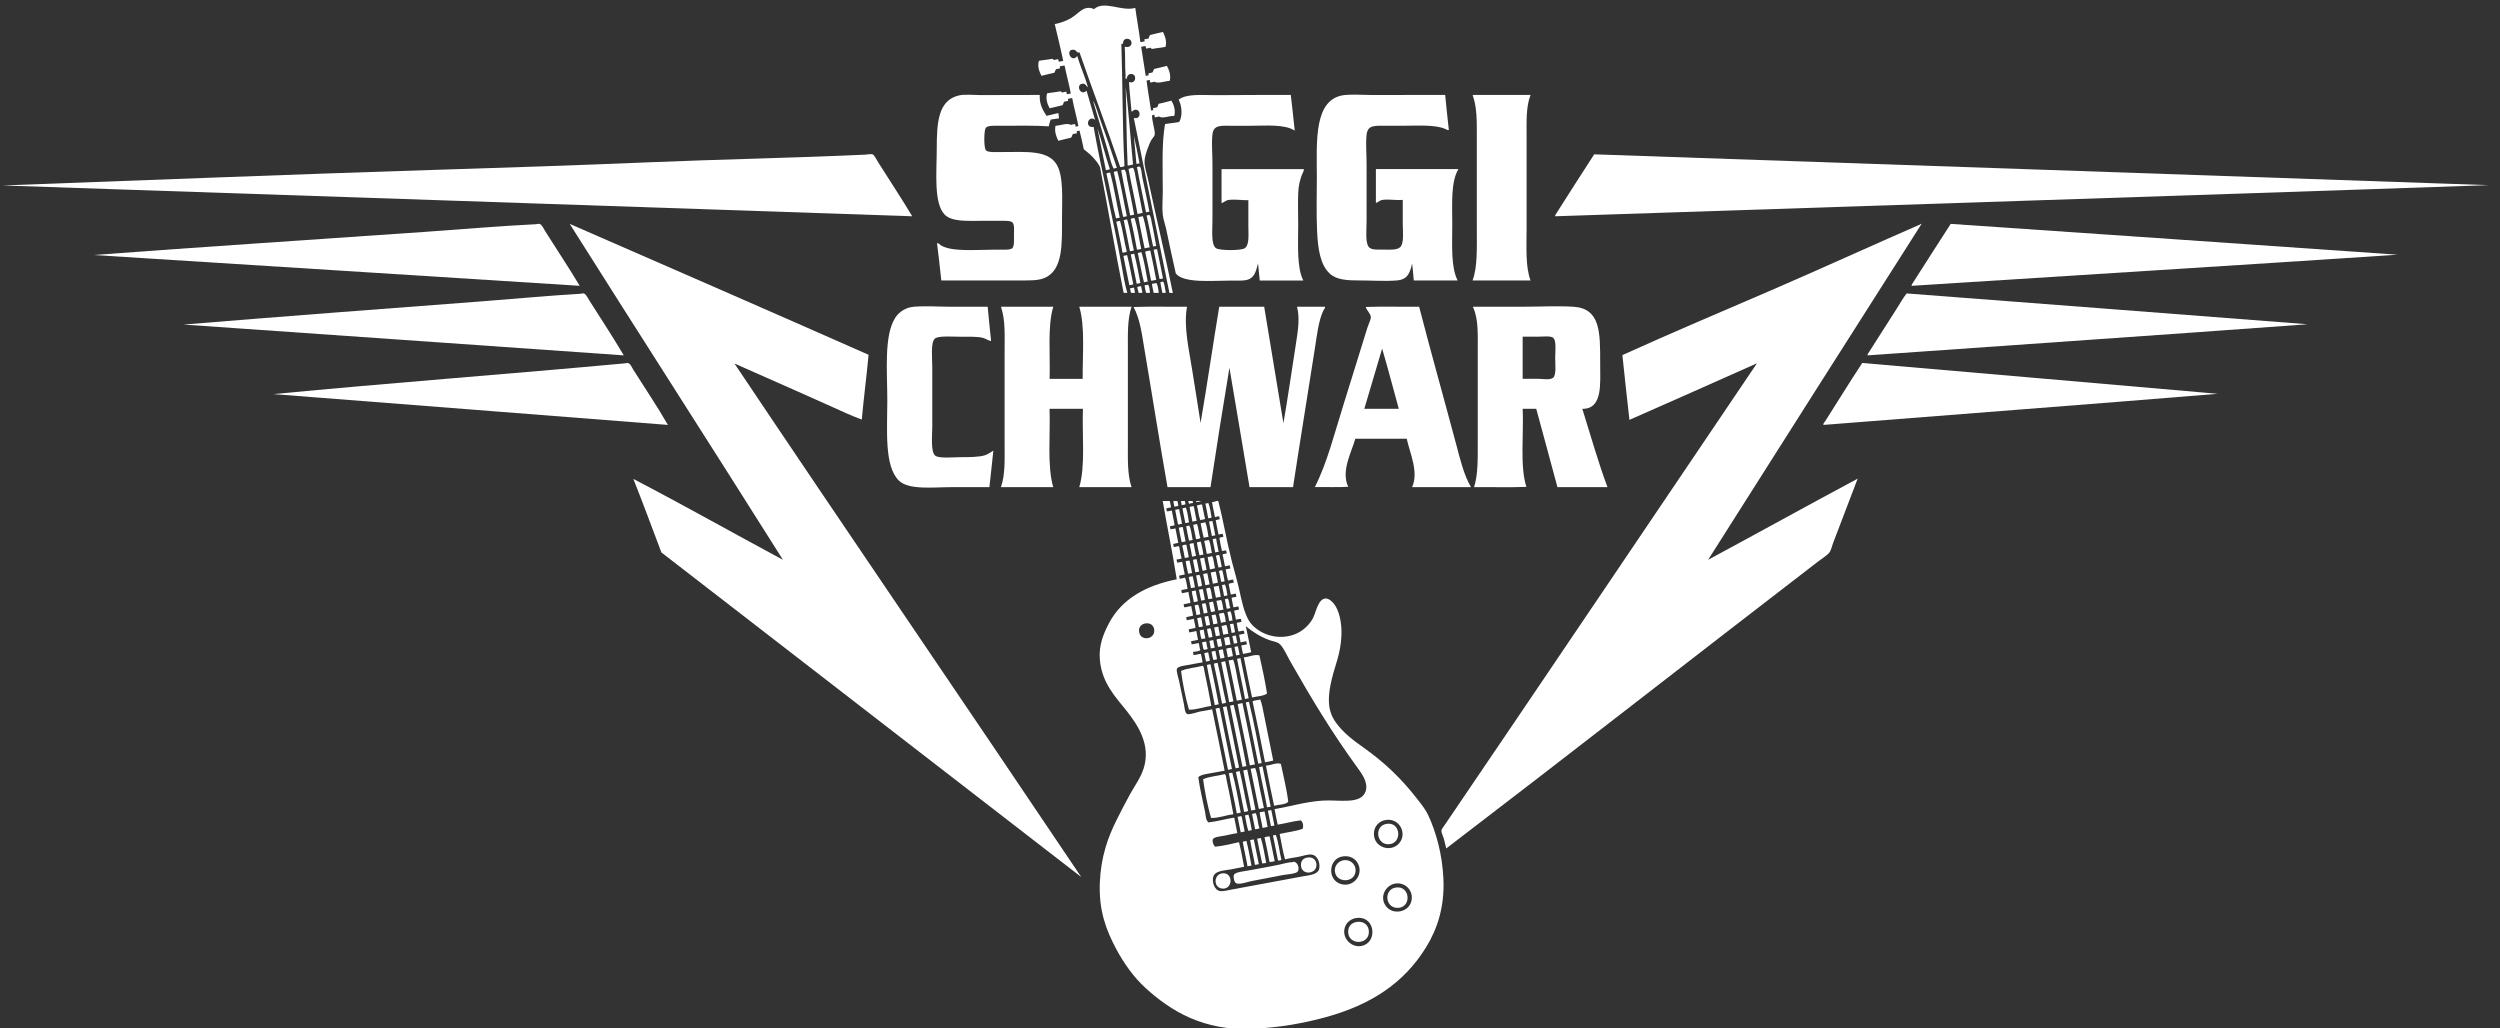 <?xml version="1.0" encoding="utf-8"?>
<!-- Generator: Adobe Illustrator 27.8.0, SVG Export Plug-In . SVG Version: 6.00 Build 0)  -->
<svg version="1.1" id="Ebene_1" xmlns="http://www.w3.org/2000/svg" xmlns:xlink="http://www.w3.org/1999/xlink" x="0px" y="0px"
	 viewBox="0 0 564 232" style="enable-background:new 0 0 564 232;" xml:space="preserve">
<rect x="0" y="0" width="564" height="232" fill="#333333" stroke="none"/>
<style type="text/css">
	.st0{fill-rule:evenodd;clip-rule:evenodd;fill:#FFFFFF;}
</style>
<path class="st0" d="M256.12,1.78c0.35,2.6,0.83,5.08,1.15,7.72c0.35,0.01,0.53-0.15,0.89-0.13c0.15-0.15-0.01-0.31,0-0.51
	c0.35,0.01,0.53-0.15,0.89-0.13c0.18-0.23,0.22-0.59,0.38-0.83c1.01-0.2,1.93-0.5,2.93-0.7c0.41,0.87,0.96,2.12,0.57,3.38
	c-0.93,0.19-2,0.26-2.93,0.45c-0.27,0.02-0.32-0.19-0.51-0.26c-0.3,0.09-0.62,0.14-0.96,0.19c0.05-0.26-0.1-0.33-0.06-0.57
	c-0.39,0.02-0.71,0.1-1.02,0.19c0.35,2.16,0.67,4.34,1.02,6.51c0.26,0.05,0.33-0.1,0.57-0.06c0.23-0.04-0.01-0.25,0.06-0.51
	c0.32,0.01,0.5-0.13,0.83-0.13c0.24-0.18,0.26-0.59,0.45-0.83c0.98-0.21,1.91-0.47,2.87-0.7c0.48,0.87,0.96,2.09,0.64,3.38
	c-1.02,0.04-2.7,0.72-3.44,0.19c-0.24,0.1-0.57,0.11-0.83,0.19c-0.27-0.01-0.12-0.43-0.26-0.57c-0.3-0.02-0.43,0.13-0.7,0.13
	c0.28,2.31,0.69,4.5,1.02,6.76c0.15-0.02,0.24-0.1,0.45-0.06c0.18-0.1-0.09-0.29,0-0.51c0.38,0.04,0.52-0.16,0.89-0.13
	c0.18-0.23,0.23-0.57,0.38-0.83c1.01-0.18,1.9-0.48,2.87-0.7c0.51,0.83,0.99,2.15,0.64,3.44c-1.16-0.06-2.61,0.69-3.44,0.13
	c-0.24,0.1-0.57,0.11-0.83,0.19c-0.26-0.01-0.09-0.46-0.26-0.57c-0.2-0.03-0.23,0.11-0.45,0.06c-0.1,0.67,0.14,1.39,0.26,2.17
	c0.1,0.69,0.41,1.62,0.32,2.23c-0.06,0.41-0.59,0.9-0.83,1.34c-0.28,0.5-0.48,1.03-0.64,1.47c-0.34,0.93-0.85,2.18-0.83,3.44
	c0.02,1.1,0.5,2.52,0.77,3.76c1.82,8.5,3.89,17.14,5.61,25.71c-0.26,0-0.51,0-0.77,0c-2.69-13.15-5.37-26.31-8.04-39.48
	c1.62,0.48,1.7-1.8,0.45-1.85c-0.51-0.02-0.67,0.36-0.96,0.45c-0.16-2.26-0.45-4.4-0.57-6.7c1.52,0.57,1.87-1.57,0.7-1.79
	c-0.87-0.16-1.14,0.56-1.28,1.15c-0.37-0.1-0.17-0.6-0.19-0.83c-0.16-1.94-0.04-4.54-0.19-6.51c0.78,0.27,1.49-0.08,1.53-0.77
	c0.08-1.26-2.03-1.46-1.91,0.13c-0.13,0-0.26,0-0.38,0c0.3,9.12,0.22,18.62,0.7,27.56c-0.19,0.22-0.6,0.21-0.96,0.26
	c-2.93-8.76-6.19-17.2-9.19-25.9c-0.68,0.24-0.62-0.49-1.21-0.57c-2.16-0.32-0.69,3.22,0.7,1.4c0.73,2.41,1.72,4.57,2.42,7.02
	c-0.48-0.25-0.48-0.75-1.08-0.77c-1.8-0.05-0.71,2.98,0.77,1.59c0.62,2.21,1.3,4.36,1.91,6.57c-1.58-1.25-2.45,1.93-0.32,1.59
	c1.86,10.47,4.46,20.81,6.32,31.32c0.37,2.11,0.72,4.21,1.28,6.12c-0.28,0-0.55,0-0.83,0c-1.81-9.01-3.58-19.29-5.29-28.19
	c-0.13-0.7-1.11-1.82-1.66-2.42c-0.62-0.68-1.39-1.26-2.04-1.79c-0.28-1.44-0.62-2.83-0.96-4.21c-0.21,0.03-0.35,0.12-0.57,0.13
	c-0.21,0.12,0.11,0.41-0.06,0.51c-0.34-0.02-0.53,0.11-0.83,0.13c-0.24,0.18-0.22,0.63-0.45,0.83c-0.99,0.2-1.91,0.48-2.87,0.7
	c-0.44-0.88-0.91-2-0.64-3.38c1.08-0.06,2.64-0.73,3.51-0.19c0.22-0.12,0.55-0.13,0.83-0.19c0.22,0.04,0.14,0.37,0.19,0.57
	c0.23-0.02,0.43-0.08,0.64-0.13c-0.41-2.16-1.01-4.14-1.4-6.31c-0.35-0.01-0.53,0.15-0.89,0.13c-0.19,0.12,0.08,0.46-0.06,0.51
	c-0.3,0.06-0.63,0.1-0.89,0.19c-0.12,0.24-0.22,0.5-0.32,0.77c-1.01,0.2-1.93,0.5-2.93,0.7c-0.46-0.81-0.96-2.14-0.57-3.38
	c0.94-0.19,2.01-0.24,2.93-0.45c0.29-0.03,0.28,0.23,0.51,0.26c0.28-0.08,0.61-0.11,0.89-0.19c0.05,0.18,0.07,0.39,0.13,0.57
	c0.36,0.02,0.55-0.13,0.89-0.13c-0.4-2.18-0.99-4.15-1.4-6.31c-0.42-0.04-0.62,0.15-1.02,0.13c-0.19,0.12,0.08,0.46-0.06,0.51
	c-0.28,0.02-0.46,0.13-0.77,0.13c-0.25,0.17-0.31,0.54-0.45,0.83c-1.01,0.2-1.93,0.5-2.93,0.7c-0.43-0.85-0.97-2.12-0.57-3.38
	c0.93-0.19,2.01-0.24,2.93-0.45c0.29-0.03,0.28,0.23,0.51,0.26c0.28-0.08,0.61-0.11,0.89-0.19c0.08,0.16,0.09,0.38,0.13,0.57
	c0.39-0.02,0.71-0.1,1.02-0.19c-0.58-2.82-1.27-5.54-1.91-8.29c1.4-0.29,2.59-0.7,3.76-1.4c1.1-0.66,1.95-1.7,3-2.1
	c0.68-0.26,1.46-0.21,2.1,0.13C249.12-0.01,252.99,2.68,256.12,1.78z"/>
<path class="st0" d="M253.95,19.57c0.67,5.73,1.09,11.71,1.66,17.54c-0.37,0.12-0.8,0.18-1.21,0.26
	C254.1,31.58,254.16,25.44,253.95,19.57z"/>
<path class="st0" d="M234.56,21.42c-0.09,2.17,0.73,3.44,1.53,4.72c0.92-0.18,1.76-0.46,2.68-0.64c0.05,0.39,0.12,0.77,0.13,1.21
	c-0.62,0.09-1.25,0.16-1.85,0.26c-0.2,0.46-0.34,0.98-0.45,1.53c-3.02-0.22-7.46-0.13-11.04-0.13c-1.23,0-2.78-0.11-3.19,0.51
	c-0.39,0.59-0.46,4.43,0.06,5.04c0.45,0.52,2.42,0.38,3.83,0.38c5.25,0,10.14-0.48,12.12,2.81c1.61,2.67,1.21,7.89,1.21,12.12
	c0,5.89,0.22,11.53-3.76,13.4c-1.44,0.68-3.3,0.64-5.42,0.64c-6.01,0-12.21,0-18.05,0c-0.31-2.79-0.6-5.6-0.96-8.36
	c0.3-0.19,0.57,0.25,0.89,0.45c2.48,1.52,8.07,0.96,12.44,0.96c1.25,0,3.13,0.14,3.64-0.32c0.48-0.44,0.38-1.81,0.38-2.87
	c0-1.01,0.17-2.39-0.32-2.93c-0.43-0.49-2.19-0.38-3.38-0.38c-1.55,0-2.65,0-3.7,0c-3.36,0-6.65,0.21-8.23-1.4
	c-2.52-2.58-1.79-9.7-1.79-14.73c0-6.07,0.29-11.12,5.1-12.18c1.22-0.27,3.25-0.06,4.72-0.06
	C225.64,21.42,229.93,21.42,234.56,21.42z"/>
<path class="st0" d="M291.2,21.42c0.34,2.64,0.58,5.37,0.89,8.04c-2.38-1.5-6.42-1.08-10.52-1.08c-1,0-2.23,0-3.51,0
	c-2.42,0-4.28-0.33-4.53,1.91c-0.24,2.12,0,4.3,0,6.51c0,4.19,0,8.31,0,12.89c0,2.23-0.37,5.57,0.83,6.32
	c0.86,0.54,5.58,0.55,6.44,0c1.11-0.71,0.83-3.14,0.83-5.04c0-2.05,0-3.92,0-5.8c-1.33,0.03-3.13-0.26-4.46-0.06
	c-0.73,0.11-1.12,0.64-1.59,0.7c0-2.55,0-5.1,0-7.65c6.19,0,12.37,0,18.56,0c0.05,0.41-0.23,0.78-0.38,1.15
	c-0.48,1.21-0.83,2.61-0.89,4.34c-0.08,2.17,0,4.59,0,6.95c0,4.73-0.33,9.75,1.15,12.69c-3.27,0-6.55,0-9.82,0
	c-0.15-1.27-0.25-2.6-0.38-3.89c-0.43,1.5-0.66,3.06-2.17,3.64c-0.97,0.37-2.41,0.26-3.89,0.26c-4.24,0-10.7,0.66-12.5-1.59
	c-0.75-3.18-1.44-6.64-2.17-10.01c-0.24-1.1-0.65-2.19-0.77-3.25c-0.19-1.67,0-3.51,0-5.29c0-5.15-0.28-10.6,0.51-15.18
	c1.05-0.17,2.13-0.29,3.19-0.45c0.83-1.36,0.6-3.74-0.13-5.04c1.77-1.39,5.21-1.02,8.48-1.02C279.83,21.42,285.79,21.42,291.2,21.42
	z"/>
<path class="st0" d="M326.03,21.42c0.23,2.69,0.56,5.26,0.83,7.91c-0.22,0.1-0.49-0.09-0.7-0.19c-2.34-1.07-6.16-0.77-9.89-0.77
	c-1.12,0-2.24,0-3.57,0c-2.49,0-4.16-0.24-4.4,2.04c-0.22,2.11,0,4.31,0,6.51c0,4.18,0,8.5,0,13.01c0,1.97-0.35,4.95,0.57,5.87
	c0.62,0.62,1.98,0.51,3.19,0.51c1.77,0,3.5,0.2,4.08-0.89c0.59-1.12,0.32-3.38,0.32-5.04c0-1.94,0-3.79,0-5.29
	c-1.43,0.14-3.2-0.19-4.53,0c-0.7,0.1-1.08,0.59-1.53,0.7c0-2.55,0-5.1,0-7.65c6.21,0,12.42,0,18.63,0c-1.76,2.9-1.4,7.81-1.4,12.5
	c0,4.66-0.34,9.61,1.21,12.63c-3.3,0-6.59,0-9.89,0c-0.12-1.28-0.21-2.59-0.38-3.83c-0.48,2.18-1.04,3.64-3.44,3.83
	c-2.77,0.22-5.53,0-8.36,0c-2.76,0-5.19-0.09-6.76-1.53c-2.14-1.96-2.68-5.51-2.87-9.5c-0.19-4.01-0.06-8.47-0.06-12.25
	c0-8.02-0.81-17.86,6.38-18.56c1.84-0.18,3.79,0,5.68,0C314.72,21.42,320.29,21.42,326.03,21.42z"/>
<path class="st0" d="M332.28,21.42c4.34,0,8.67,0,13.01,0c-1.05,2.73-0.89,6.03-0.89,9.44c0,6.74,0,13.76,0,20.67
	c0,4.29-0.28,8.6,0.89,11.74c-4.36,0-8.72,0-13.08,0c1.15-3,0.96-7.5,0.96-11.8c0-6.8,0-13.78,0-20.54c0-3.34,0.08-6.6-0.89-9.31
	C332.29,21.5,332.17,21.45,332.28,21.42z"/>
<path class="st0" d="M247.57,28.89c1.01,3.01,1.8,6.24,2.81,9.25c-0.18,0.2-0.62,0.14-0.89,0.26
	C248.86,35.21,248.18,32.08,247.57,28.89z"/>
<path class="st0" d="M255.8,30.67c0.48,2.01,0.88,4.1,1.28,6.19c-0.27,0-0.47,0.09-0.7,0.13C256.17,34.89,255.99,32.78,255.8,30.67z
	"/>
<path class="st0" d="M205.79,48.79c-68.42-2.3-136.77-4.67-205.2-6.95c32.25-1.17,64.79-2.49,97.28-3.51
	c16.24-0.51,32.47-1.04,48.67-1.72c16.24-0.68,32.48-0.97,48.67-1.72c0.1,0,1.23-0.21,1.66-0.06c0.38,0.13,0.89,1.2,1.21,1.72
	C200.55,40.49,203.64,45.15,205.79,48.79z"/>
<path class="st0" d="M359.65,34.82c67.31,2.27,134.48,4.65,201.76,6.95c-70.11,2.43-140.37,4.67-210.56,7.02
	c-0.09-0.18,0.2-0.54,0.38-0.83C353.92,43.71,356.88,39.1,359.65,34.82z"/>
<path class="st0" d="M259.31,47.77c-0.31-0.01-0.51,0.08-0.77,0.13c-0.66-3.42-1.42-6.75-2.04-10.21c0.19,0,0.46-0.16,0.57-0.13
	c0.42,0.11,0.53,1.97,0.64,2.49C258.22,42.55,258.91,45.51,259.31,47.77z"/>
<path class="st0" d="M257.78,48.02c-0.36,0.11-0.76,0.17-1.15,0.26c-0.64-3.44-1.41-6.76-2.04-10.21c0.21,0.1,0.63-0.31,0.96-0.19
	c0.4,0.14,0.59,1.89,0.7,2.42C256.77,42.85,257.32,45.78,257.78,48.02z"/>
<path class="st0" d="M255.86,48.47c-0.36-0.02-0.55,0.13-0.89,0.13c-0.68-3.4-1.42-6.74-2.04-10.21c0.17,0.08,0.51-0.18,0.7-0.13
	c0.43,0.12,0.6,1.91,0.7,2.42C254.85,43.26,255.47,46.13,255.86,48.47z"/>
<path class="st0" d="M252.04,38.58c0.9,3.23,1.45,6.8,2.17,10.21c-0.3,0.02-0.49,0.15-0.83,0.13c-0.75-3.31-1.34-6.78-2.11-10.08
	C251.4,38.62,251.81,38.7,252.04,38.58z"/>
<path class="st0" d="M252.61,49.11c-0.28,0.06-0.61,0.07-0.83,0.19c-0.85-3.26-1.37-6.84-2.17-10.14c0.16-0.21,0.61-0.12,0.83-0.26
	C251.31,42.15,251.86,45.73,252.61,49.11z"/>
<path class="st0" d="M259.31,48.47c0.35,0.45,0.4,1.09,0.51,1.66c0.34,1.73,0.73,3.56,1.02,5.36c-0.26,0.02-0.44,0.11-0.7,0.13
	c-0.52-2.28-0.92-4.69-1.47-6.95C258.8,48.51,259.11,48.55,259.31,48.47z"/>
<path class="st0" d="M257.84,48.79c0.69,2.16,1,4.7,1.53,7.02c-0.43,0.02-0.72,0.17-1.15,0.19c-0.47-2.33-0.99-4.62-1.4-7.02
	C257.16,48.91,257.47,48.82,257.84,48.79z"/>
<path class="st0" d="M255.93,49.17c0.71,2.13,1.03,4.67,1.53,7.02c-0.36,0-0.56,0.16-0.96,0.13c-0.42-2.35-0.88-4.65-1.4-6.89
	C255.24,49.21,255.65,49.25,255.93,49.17z"/>
<path class="st0" d="M254.27,49.49c0.67,2.18,0.99,4.71,1.53,7.02c-0.28,0.04-0.7,0.21-0.89,0.13c-0.43-2.35-0.93-4.64-1.4-6.95
	C253.71,49.57,254.03,49.56,254.27,49.49z"/>
<path class="st0" d="M254.2,56.76c-0.21,0.19-0.64,0.17-0.96,0.26c-0.41-2.39-0.93-4.68-1.4-7.02c0.26-0.08,0.59-0.09,0.83-0.19
	C253.32,51.98,253.61,54.53,254.2,56.76z"/>
<path class="st0" d="M130.78,64.48c-36.57-2.3-73.06-4.67-109.65-6.95c24.62-1.85,49.98-3.48,74.89-5.23
	c8.38-0.59,16.7-1.31,24.94-1.72c0.14-0.01,0.39-0.13,0.77-0.06c0.49,0.08,0.95,1.14,1.28,1.66
	C125.52,56.17,128.51,60.66,130.78,64.48z"/>
<path class="st0" d="M243.93,197.86c-31.59-24.4-63.15-48.82-94.72-73.23c-2.09-5.54-4.15-11.11-6.32-16.58
	c11.23,5.84,22.49,12.21,33.74,18.24c-15.96-25.33-32.12-50.46-48.1-75.78c22.5,9.82,45.02,19.62,67.42,29.53
	c-0.45,4.93-1.09,9.67-1.53,14.61c-2.43-0.88-4.78-2-7.14-3.06c-2.38-1.07-4.75-2.14-7.14-3.19c-4.8-2.1-9.66-4.28-14.42-6.38
	c-0.05,0.01-0.06-0.02-0.06-0.06C191.53,120.56,217.94,159.17,243.93,197.86z"/>
<path class="st0" d="M385.35,126.29c11.28-6.07,22.44-12.26,33.74-18.31c-1.75,4.63-3.69,9.71-5.55,14.54
	c-0.27,0.71-0.43,1.53-0.77,2.04c-0.43,0.64-1.82,1.51-2.68,2.17c-27.87,21.42-56.14,43.54-83.82,64.68
	c-0.15-0.69-0.32-1.38-0.51-2.1c-0.17-0.64-0.62-1.44-0.57-1.98c0.03-0.29,0.68-1.13,1.08-1.72c23.39-34.4,46.88-69.33,70.1-103.65
	c-9.58,4.26-19.14,8.54-28.77,12.76c-0.56-4.84-1.07-9.73-1.59-14.61c11.09-5.04,22.41-9.8,33.68-14.67
	c11.24-4.86,22.38-9.96,33.49-14.8c0.06-0.03,0.1-0.12,0.19-0.13c0.04,0,0.09,0,0.13,0C417.45,75.76,401.36,100.98,385.35,126.29z"
	/>
<path class="st0" d="M440.08,50.51c33.64,2.27,67.18,4.64,100.78,6.95c-36.44,2.43-73.06,4.67-109.59,7.02
	c-0.1-0.18,0.2-0.54,0.38-0.83C434.36,59.38,437.34,54.77,440.08,50.51z"/>
<path class="st0" d="M261.03,56.19c0.45,2.21,0.92,4.4,1.34,6.63c-0.28,0.02-0.46,0.13-0.77,0.13c-0.44-2.22-0.89-4.42-1.34-6.63
	C260.57,56.32,260.75,56.2,261.03,56.19z"/>
<path class="st0" d="M259.5,56.51c0.47,2.19,0.94,4.38,1.34,6.63c-0.41,0.04-0.71,0.19-1.15,0.19c-0.43-2.19-0.85-4.38-1.34-6.51
	C258.59,56.57,259.12,56.62,259.5,56.51z"/>
<path class="st0" d="M257.52,56.89c0.62,2.05,0.99,4.37,1.4,6.63c-0.28,0.06-0.61,0.07-0.83,0.19c-0.55-2.13-0.92-4.44-1.4-6.63
	C256.93,56.98,257.27,56.97,257.52,56.89z"/>
<path class="st0" d="M257.27,63.84c-0.24,0.1-0.57,0.11-0.83,0.19c-0.46-2.2-0.91-4.4-1.34-6.63c0.23-0.09,0.57-0.07,0.77-0.19
	C256.44,59.31,256.82,61.61,257.27,63.84z"/>
<path class="st0" d="M254.27,57.53c0.56,2.12,0.93,4.43,1.4,6.63c-0.27,0.1-0.59,0.13-0.89,0.19c-0.44-2.21-0.92-4.4-1.34-6.63
	C253.72,57.65,254.05,57.64,254.27,57.53z"/>
<path class="st0" d="M262.43,63.52c0.34,0.7,0.41,1.67,0.57,2.55c-0.26,0-0.51,0-0.77,0c-0.13-0.83-0.36-1.55-0.45-2.42
	C262.03,63.62,262.22,63.57,262.43,63.52z"/>
<path class="st0" d="M260.9,63.84c0.32,0.56,0.45,1.62,0.51,2.23c-0.38,0-0.77,0-1.15,0c-0.12-0.69-0.31-1.31-0.38-2.04
	C260.26,64,260.56,63.91,260.9,63.84z"/>
<path class="st0" d="M258.99,64.22c0.35,0.38,0.4,1.38,0.45,1.85c-0.3,0-0.6,0-0.89,0c-0.13-0.55-0.28-1.08-0.32-1.72
	C258.53,64.36,258.73,64.27,258.99,64.22z"/>
<path class="st0" d="M257.71,66.07c-0.28,0-0.55,0-0.83,0c-0.15-0.4-0.21-0.9-0.32-1.34c0.3-0.02,0.67-0.24,0.89-0.13
	C257.49,65.15,257.7,65.51,257.71,66.07z"/>
<path class="st0" d="M255.74,64.86c0.24,0.27,0.2,0.82,0.32,1.21c-0.3,0-0.6,0-0.89,0c-0.14-0.26-0.11-0.7-0.26-0.96
	C255.08,64.93,255.53,65.02,255.74,64.86z"/>
<path class="st0" d="M140.73,80.17c-33.12-2.3-66.18-4.67-99.32-6.95c22.05-1.81,44.89-3.54,67.23-5.23
	c7.52-0.57,15-1.29,22.39-1.72c0.15-0.01,0.33-0.13,0.7-0.06c0.43,0.07,0.98,1.19,1.28,1.66C135.57,71.88,138.43,76.3,140.73,80.17z
	"/>
<path class="st0" d="M430.13,66.2c30.19,2.28,60.29,4.64,90.45,6.95c-32.99,2.43-66.18,4.67-99.25,7.02
	c-0.07-0.33,0.23-0.59,0.38-0.83c1.94-3.09,4.06-6.34,6.06-9.5C428.55,68.6,429.29,67.3,430.13,66.2z"/>
<path class="st0" d="M222.82,69.2c0.23,2.6,0.51,5.15,0.77,7.72c-0.38,0.05-1.18-0.52-1.85-0.7c-1.21-0.33-3.47-0.26-5.36-0.26
	c-1.7,0-4.74-0.25-5.49,0.45c-0.97,0.91-0.57,4.35-0.57,6.25c0,4.87,0,8.74,0,13.65c0,1.88-0.41,5.71,0.7,6.51
	c0.9,0.65,4.1,0.32,5.68,0.32c1.99,0,4.3-0.02,5.55-0.45c0.74-0.25,1.35-0.76,1.85-1.02c-0.32,2.72-0.56,5.52-0.89,8.23
	c-3.02,0-5.76,0-8.48,0c-4.15,0-9.7,0.7-11.93-1.47c-3.35-3.26-2.62-11.45-2.62-17.99c0-6.62-0.8-14.71,1.79-18.75
	c0.87-1.36,2.4-2.35,4.21-2.49c2.82-0.22,5.62,0,8.36,0C217.25,69.2,219.95,69.2,222.82,69.2z"/>
<path class="st0" d="M225.88,69.2c3.91,0,7.82,0,11.74,0c-1.33,4.36-0.66,10.73-0.83,16.27c2.49,0,4.98,0,7.46,0
	c-0.04-5.38,0.57-11.96-0.77-16.27c3.93,0,7.87,0,11.8,0c-0.96,2.84-0.83,6.26-0.83,9.76c0,6.98,0,14.13,0,21.18
	c0,3.5-0.13,6.92,0.83,9.76c-3.93,0-7.87,0-11.8,0c1.43-4.73,0.61-11.72,0.83-17.67c-2.51,0-5.02,0-7.53,0
	c0.2,5.97-0.57,12.9,0.83,17.67c-3.93,0-7.87,0-11.8,0c0.99-2.81,0.83-6.21,0.83-9.7c0-6.95,0-14.03,0-21.05
	c0-3.5,0.18-6.91-0.77-9.76C225.9,69.28,225.77,69.22,225.88,69.2z"/>
<path class="st0" d="M267.79,69.2c-0.82,4.5,0.49,9.86,1.15,14.16c0.62,4.08,1.32,8.05,1.91,12.06c1.5-8.64,2.76-17.52,4.21-26.22
	c3.38,0,6.76,0,10.14,0c1.43,8.78,2.89,17.52,4.34,26.28c1.04-5.95,1.91-12.13,2.87-18.24c0.41-2.58,0.87-5.62,0.19-8.04
	c2.1,0,4.21,0,6.31,0c0.09,0.35-0.25,0.61-0.38,0.89c-1.07,2.28-1.44,5.6-1.91,8.61c-1.6,10.3-3.35,20.93-4.91,31.19
	c-3.27,0-6.55,0-9.82,0c-1.52-8.97-2.99-17.97-4.53-26.92c-1.49,8.91-2.9,17.9-4.27,26.92c-3.23,0-6.46,0-9.7,0
	c-1.75-9.85-3.43-20.66-5.17-30.87c-0.59-3.5-0.99-7-2.49-9.76C259.63,69.11,263.79,69.24,267.79,69.2z"/>
<path class="st0" d="M307.79,92.23c2.59,0,5.19,0,7.78,0c-1.25-4.53-2.45-9.12-3.76-13.59C310.45,83.16,309.12,87.69,307.79,92.23z
	 M320.16,69.2c2.64,10.24,5.61,20.74,8.36,31.06c0.91,3.43,1.71,6.82,3.32,9.63c-4.42,0-8.85,0-13.27,0
	c1.55-3.38-0.53-7.73-1.21-10.91c-3.87,0-7.74,0-11.61,0c-0.82,3.01-3.28,7.28-1.59,10.84c-2.38,0.15-5.04,0.02-7.53,0.06
	c2.79-5.47,4.46-12.25,6.57-18.94c1.73-5.5,3.5-11.31,5.29-17.03c0.24-0.75,0.79-1.85,0.77-2.36c-0.04-0.83-0.92-1.48-1.15-2.3
	C312,69.11,316.16,69.24,320.16,69.2z"/>
<path class="st0" d="M343.51,76.15c0,3.1,0,6.21,0,9.31c1.29,0,2.39,0,3.57,0c0.82,0,2.62,0.34,3.32-0.25
	c0.74-0.62,0.45-3.15,0.45-4.47c0-1.49,0.33-3.86-0.45-4.53c-0.57-0.49-2.29-0.26-3.25-0.26c-1.39,0-2.66,0-3.57,0
	C343.5,75.97,343.5,76.06,343.51,76.15z M356.97,92.23c1.79,5.69,3.63,12.23,5.68,17.67c-3.76,0-7.53,0-11.29,0
	c-1.57-5.92-3.2-11.76-4.78-17.67c-1.02,0-2.04,0-3.06,0c0.25,5.89-0.66,12.95,0.83,17.61c-3.81,0.15-7.89,0.02-11.8,0.06
	c0.9-2.86,0.83-6.24,0.83-9.76c0-6.97,0-14.11,0-21.18c0-3.48,0.17-6.94-1.02-9.57c-0.04-0.05-0.1-0.17,0-0.19
	c3.75,0,7.48,0,11.29,0c3.81,0,7.64-0.23,11.29,0c6.15,0.38,6.06,5.82,6.06,12.63C360.98,86.41,361.67,92.3,356.97,92.23z"/>
<path class="st0" d="M150.68,95.86c-29.67-2.3-59.29-4.67-88.98-6.95c25.99-2.5,53.54-4.56,79.42-6.95
	c0.11-0.01,0.14-0.04,0.26-0.06c0.78-0.13,1.11,0.91,1.47,1.47C145.42,87.46,148.41,91.89,150.68,95.86z"/>
<path class="st0" d="M420.12,81.89c26.77,2.27,53.44,4.65,80.18,6.95c-29.55,2.43-59.29,4.66-88.92,7.02
	c-0.13-0.34,0.23-0.59,0.38-0.83C414.47,90.76,417.33,86.13,420.12,81.89z"/>
<path class="st0" d="M303.58,208.77c-1.31,2.71,1.49,5.53,4.15,4.47c3.15-1.26,2.25-6.82-1.85-6.12
	C304.82,207.29,303.94,208.02,303.58,208.77z M312.83,204.62c1.75,2.01,5.7,0.99,5.68-2.17c-0.01-1.85-1.62-3.39-3.64-3.13
	C312.56,199.62,311,202.51,312.83,204.62z M302.36,199.39c2.86,0.98,5.3-1.94,4.02-4.53c-0.54-1.09-1.79-1.91-3.44-1.66
	C299.69,193.69,299.41,198.38,302.36,199.39z M309.95,188.1c0,3.07,3.67,4.21,5.55,2.3c2.14-2.18,0.29-5.89-2.81-5.42
	C311.11,185.21,309.95,186.42,309.95,188.1z M257.08,142.94c0.56,1.7,3.49,1.27,3.32-0.83c-0.08-1.01-0.9-1.63-1.98-1.47
	C257.28,140.81,256.69,141.76,257.08,142.94z M262.31,113.02c0.53,0,1.06,0,1.59,0c0.09,0.49,0.24,0.91,0.26,1.47
	c-0.37,0.03-0.68,0.12-1.02,0.19c-0.04,0.28,0.11,0.36,0.06,0.64c0.33,0.14,0.73-0.14,1.15-0.13c0.19,1.12,0.49,2.15,0.64,3.32
	c-0.34,0.07-0.65,0.16-1.02,0.19c-0.05,0.3,0.1,0.41,0.06,0.7c0.43-0.02,0.78-0.11,1.15-0.19c0.2,1.1,0.44,2.15,0.64,3.25
	c-0.35,0.12-0.78,0.15-1.15,0.26c0.04,0.23,0.12,0.43,0.13,0.7c0.43-0.04,0.73-0.2,1.21-0.19c0.17,0.93,0.31,1.9,0.57,2.74
	c-0.29,0.17-0.76,0.18-1.15,0.26c0.02,0.26,0.11,0.44,0.13,0.7c0.43-0.02,0.77-0.13,1.15-0.19c0.18,0.97,0.37,1.92,0.57,2.87
	c-0.42,0.09-0.84,0.18-1.28,0.26c0.02,0.26,0.11,0.44,0.13,0.7c0.43-0.06,0.86-0.12,1.21-0.26c0.32,0.72,0.39,1.69,0.57,2.55
	c-0.5,0.05-0.9,0.2-1.4,0.26c0,0.28,0.06,0.5,0.13,0.7c0.55-0.03,0.92-0.22,1.47-0.26c0.11,0.87,0.36,1.6,0.45,2.49
	c-0.57,0.02-0.98,0.21-1.53,0.26c0.03,0.25,0.05,0.5,0.13,0.7c0.6-0.02,1-0.23,1.59-0.26c0.08,0.77,0.34,1.36,0.38,2.17
	c-0.52,0.09-1.04,0.19-1.53,0.32c0.02,0.26,0.11,0.44,0.13,0.7c0.52-0.11,1.05-0.22,1.59-0.32c0.1,0.71,0.32,1.29,0.38,2.04
	c-0.5,0.12-1.01,0.22-1.53,0.32c0,0.27,0.09,0.47,0.13,0.7c0.56-0.08,1.06-0.21,1.59-0.32c0.1,0.69,0.26,1.31,0.38,1.98
	c-0.5,0.13-1.04,0.24-1.59,0.32c0.07,0.2,0.13,0.42,0.13,0.7c0.62-0.02,1.02-0.25,1.66-0.25c0.06,0.58,0.17,1.11,0.32,1.59
	c-0.42,0.26-1.07,0.29-1.66,0.38c0.02,0.26,0.11,0.44,0.13,0.7c0.63,0,1.04-0.24,1.66-0.26c0.15,0.62,0.29,1.24,0.38,1.91
	c-1.08,0.18-2.07,0.35-3.13,0.57c-0.67,0.14-2.52,0.26-2.68,0.96c-0.13,0.56,0.36,1.95,0.51,2.68c0.41,1.99,0.68,3.17,1.08,5.17
	c0.14,0.66,0.18,2.15,0.83,2.3c0.59,0.13,2.18-0.46,2.74-0.57c0.88-0.18,1.76-0.3,2.81-0.51c0.94,4.61,1.9,9.2,2.81,13.84
	c-1,0.17-2.08,0.36-3.13,0.57c-1,0.2-2.13,0.28-2.81,0.89c0.35,2.64,1.01,5.3,1.53,7.85c0.17,0.83,0.11,1.81,0.77,2.36
	c2.07-0.23,3.81-0.78,5.8-1.08c0.23,1.18,0.5,2.3,0.7,3.51c-0.81,0.09-1.74,0.33-2.93,0.57c-0.82,0.17-2.45,0.24-2.62,0.89
	c-0.12,0.48,0.19,1.32,0.57,1.59c1.94-0.19,3.61-0.64,5.36-1.02c0.46,1.77,0.81,3.66,1.15,5.55c-0.92,0.19-1.9,0.4-2.87,0.57
	c-1.64,0.3-3.94,0.27-4.15,1.98c-0.15,1.2,0.44,2.75,1.59,2.93c0.7,0.11,1.81-0.2,2.81-0.38c5.24-0.96,10.55-1.97,15.82-2.93
	c1.53-0.28,3.51-0.39,3.76-1.79c0.26-1.48-0.55-2.98-1.66-3.13c-0.94-0.13-2.07,0.33-3.06,0.51c-1.1,0.2-2.12,0.32-3,0.57
	c-0.51-1.81-0.83-3.8-1.21-5.74c1.72-0.39,3.62-0.59,5.17-1.15c0.27-0.64,0.06-1.66-0.45-1.91c-1.85,0.19-3.39,0.7-5.17,0.96
	c-0.23-1.18-0.51-2.3-0.7-3.51c3.53-0.56,6.91-1.66,10.84-1.91c3.66-0.24,8.67,0.98,9.7-2.1c0.67-2.03-0.96-4.11-1.91-5.42
	c-5.61-7.71-10.3-15.45-15.18-24.05c-0.51-0.89-1.64-3.44-2.55-3.95c-0.6-0.34-1.44-0.46-2.1-0.7c-2.04-0.75-3.77-1.87-5.29-3.13
	c0.43,1.93,0.8,3.92,1.21,5.87c-0.57,0.17-1.21,0.28-1.85,0.38c-0.13-0.64-0.28-1.26-0.38-1.91c0.46-0.05,0.86-0.16,1.28-0.26
	c-0.07-0.18-0.11-0.4-0.13-0.64c-0.35-0.08-0.87,0.18-1.34,0.19c-0.05-0.63-0.21-1.15-0.32-1.72c0.45-0.02,0.75-0.19,1.21-0.19
	c0-0.28-0.06-0.5-0.13-0.7c-0.27-0.05-0.82,0.16-1.21,0.19c-0.14-0.64-0.31-1.27-0.38-1.98c0.35-0.1,0.8-0.1,1.08-0.25
	c-0.07-0.18-0.11-0.4-0.13-0.64c-0.44,0.01-0.76,0.14-1.15,0.19c-0.09-0.72-0.3-1.31-0.38-2.04c0.32-0.13,0.77-0.13,1.08-0.26
	c-0.01-0.24-0.06-0.45-0.13-0.64c-0.29-0.12-0.69,0.2-1.15,0.13c-0.09-0.77-0.31-1.39-0.38-2.17c0.4-0.02,0.7-0.15,1.08-0.19
	c-0.04-0.23-0.07-0.48-0.13-0.7c-0.43,0.02-0.72,0.17-1.15,0.19c-0.13-0.83-0.35-1.56-0.45-2.42c0.36-0.11,0.75-0.19,1.15-0.26
	c-0.07-0.2-0.13-0.42-0.13-0.7c-0.41,0.06-0.83,0.11-1.15,0.26c-0.29-0.75-0.36-1.73-0.57-2.55c0.38-0.04,0.68-0.17,1.08-0.19
	c-0.04-0.23-0.12-0.43-0.13-0.7c-0.41,0.01-0.72,0.13-1.08,0.19c-0.23-0.83-0.32-1.8-0.57-2.62c0.19-0.21,0.62-0.18,0.96-0.26
	c-0.07-0.19-0.06-0.45-0.13-0.64c-0.26-0.17-0.62,0.1-0.96,0.06c-0.22-0.93-0.41-1.89-0.57-2.87c0.1-0.3,0.65-0.16,0.89-0.32
	c-0.03-0.23-0.08-0.43-0.13-0.64c-0.21-0.1-0.64,0.12-0.96,0.13c-0.22-1.08-0.46-2.14-0.64-3.25c0.29-0.09,0.68-0.08,0.89-0.25
	c0.03-0.25-0.11-0.31-0.06-0.57c-0.28-0.13-0.69,0.1-1.02,0.13c-0.17-1.17-0.47-2.21-0.64-3.38c0.6,0.05,0.77-0.33,1.4-0.26
	c1.17,4.52,1.9,9.05,3.06,13.59c0.54,2.12,1.22,4.36,1.72,6.63c0.49,2.22,0.97,4.54,1.91,6.38c1.52,2.95,6.12,5.16,10.52,3.51
	c1.72-0.65,3.19-1.96,4.08-3.51c0.76-1.32,1.18-4.52,2.93-4.59c0.72-0.03,1.46,0.67,1.85,1.15c1.25,1.52,1.85,4.47,1.72,7.27
	c-0.19,4.14-1.45,6.65-2.17,9.76c-0.4,1.74-0.74,3.33-0.64,5.36c0.09,1.78,0.67,3.2,1.53,4.4c1.7,2.38,3.99,4.08,6.25,5.68
	c4.79,3.39,8.58,7.02,12.18,11.67c0.88,1.13,1.82,2.29,2.42,3.57c1.83,3.92,3.2,8.94,3.44,14.42c0.29,6.38-1.44,11.39-3.89,15.37
	c-4.98,8.1-12.42,13-22.71,15.82c-5.14,1.41-10.71,2.37-16.65,2.62c-10.76,0.45-18.1-3.89-23.92-9.19c-2.61-2.37-4.89-5.52-6.7-8.93
	c-2.19-4.14-3.91-8.5-3.64-14.93c0.24-5.78,1.84-10.2,3.76-14.03c1-2,2.01-3.98,3.06-5.87c1.05-1.89,2.37-3.65,3.06-5.8
	c1.71-5.35-1.4-9.89-3.76-12.89c-2.53-3.2-5.66-6.32-6.12-11.67c-0.28-3.24,0.87-5.92,2.04-8.16c2.91-5.56,8.39-8.57,15.31-9.95
	C264.54,124.74,263.33,118.97,262.31,113.02z"/>
<path class="st0" d="M264.73,113.02c0.3,0,0.6,0,0.89,0c0.07,0.38,0.2,0.7,0.19,1.15c-0.36-0.02-0.55,0.13-0.89,0.13
	C264.9,113.83,264.71,113.52,264.73,113.02z"/>
<path class="st0" d="M266.45,113.02c0.28,0,0.55,0,0.83,0c0.12,0.18,0.06,0.54,0.19,0.7c-0.18,0.2-0.62,0.14-0.89,0.26
	C266.58,113.61,266.42,113.42,266.45,113.02z"/>
<path class="st0" d="M268.11,113.02c0.3,0,0.6,0,0.89,0c0.05,0.14,0.16,0.22,0.13,0.45c-0.28,0.06-0.61,0.07-0.83,0.19
	C268.11,113.57,268.15,113.25,268.11,113.02z"/>
<path class="st0" d="M270.98,113.02c-0.28,0.17-0.7,0.19-1.08,0.26c-0.03-0.05-0.07-0.1-0.06-0.19
	C270.1,112.95,270.61,113.05,270.98,113.02z"/>
<path class="st0" d="M273.34,116.78c-0.22,0.08-0.46,0.14-0.77,0.13c-0.17-1.15-0.45-2.19-0.64-3.32c0.25,0,0.48-0.03,0.64-0.13
	C273.02,114.39,273.11,115.66,273.34,116.78z"/>
<path class="st0" d="M271.17,113.79c0.25,1.07,0.42,2.21,0.7,3.25c-0.24,0.23-0.8,0.14-1.08,0.32c-0.37-0.99-0.47-2.25-0.77-3.32
	C270.36,113.91,270.78,113.86,271.17,113.79z"/>
<path class="st0" d="M269.96,117.49c-0.31,0.07-0.63,0.14-0.96,0.19c-0.16-1.16-0.46-2.18-0.64-3.32c0.3-0.03,0.72-0.23,0.96-0.13
	C269.49,115.36,269.76,116.39,269.96,117.49z"/>
<path class="st0" d="M267.54,114.49c0.33,1.03,0.53,2.2,0.7,3.38c-0.32-0.01-0.5,0.13-0.83,0.13c-0.19-1.13-0.47-2.16-0.64-3.32
	C267,114.59,267.34,114.61,267.54,114.49z"/>
<path class="st0" d="M266.01,114.87c0.18,1.14,0.49,2.14,0.64,3.32c-0.35-0.01-0.53,0.15-0.89,0.13c-0.19-1.13-0.46-2.17-0.64-3.32
	C265.46,115,265.64,114.85,266.01,114.87z"/>
<path class="st0" d="M273.53,117.55c0.2,1.1,0.47,2.13,0.64,3.25c-0.33-0.03-0.47,0.12-0.77,0.13c-0.19-1.11-0.45-2.15-0.64-3.25
	C272.99,117.6,273.22,117.54,273.53,117.55z"/>
<path class="st0" d="M272.64,121.12c-0.41,0.01-0.72,0.13-1.08,0.19c-0.28-1.04-0.45-2.19-0.7-3.25c0.33-0.09,0.73-0.12,1.02-0.26
	C272.33,118.71,272.41,119.99,272.64,121.12z"/>
<path class="st0" d="M270.02,118.19c0.39,0.92,0.44,2.2,0.77,3.19c-0.2,0.2-0.6,0.21-0.96,0.26c-0.19-1.11-0.47-2.12-0.64-3.25
	C269.47,118.32,269.8,118.31,270.02,118.19z"/>
<path class="st0" d="M268.3,118.57c0.47,0.87,0.52,2.16,0.77,3.25c-0.3,0.02-0.49,0.15-0.83,0.13c-0.24-1.06-0.47-2.12-0.64-3.25
	C267.9,118.72,268.03,118.57,268.3,118.57z"/>
<path class="st0" d="M266.83,118.89c0.18,1.11,0.45,2.15,0.64,3.25c-0.31,0.05-0.59,0.13-0.89,0.19c-0.2-1.12-0.48-2.15-0.64-3.32
	C266.3,119.04,266.49,118.88,266.83,118.89z"/>
<path class="st0" d="M274.36,121.5c0.13,1.06,0.41,1.97,0.57,3c-0.31-0.01-0.51,0.08-0.77,0.13c-0.17-1.02-0.44-1.94-0.57-3
	C273.85,121.59,274.05,121.49,274.36,121.5z"/>
<path class="st0" d="M272.7,121.82c0.43,0.78,0.45,1.97,0.7,2.93c-0.41,0.04-0.71,0.19-1.15,0.19c-0.17-0.99-0.4-1.94-0.57-2.93
	C272.04,121.97,272.35,121.87,272.7,121.82z"/>
<path class="st0" d="M270.92,122.21c0.19,0.98,0.44,1.9,0.57,2.93c-0.36-0.02-0.55,0.13-0.89,0.13c-0.2-0.96-0.46-1.88-0.57-2.93
	C270.37,122.34,270.55,122.18,270.92,122.21z"/>
<path class="st0" d="M269.26,122.52c0.16,0.99,0.37,1.93,0.57,2.87c-0.27,0.1-0.59,0.13-0.89,0.19c-0.17-0.96-0.33-1.92-0.57-2.81
	C268.53,122.56,268.97,122.62,269.26,122.52z"/>
<path class="st0" d="M268.17,125.71c-0.26,0.06-0.71,0.19-0.89,0.13c-0.16-0.94-0.35-1.87-0.57-2.74c0.2-0.16,0.73-0.26,0.96-0.19
	C267.79,123.88,268.06,124.72,268.17,125.71z"/>
<path class="st0" d="M275.06,125.2c0.24,0.85,0.37,1.8,0.57,2.68c-0.18,0.12-0.54,0.06-0.7,0.19c-0.32-0.79-0.36-1.85-0.64-2.68
	C274.48,125.25,274.78,125.24,275.06,125.2z"/>
<path class="st0" d="M273.47,125.46c0.37,0.76,0.41,1.84,0.64,2.74c-0.35,0.12-0.78,0.15-1.15,0.26c-0.13-0.98-0.4-1.81-0.51-2.81
	C272.82,125.62,273.19,125.58,273.47,125.46z"/>
<path class="st0" d="M271.68,125.84c0.12,0.96,0.41,1.76,0.51,2.74c-0.27,0.1-0.59,0.13-0.89,0.19c-0.19-0.94-0.4-1.85-0.57-2.81
	C271.11,125.99,271.3,125.82,271.68,125.84z"/>
<path class="st0" d="M269.96,126.16c0.22,0.91,0.39,1.87,0.57,2.81c-0.35-0.01-0.53,0.15-0.89,0.13c-0.1-1-0.39-1.82-0.51-2.81
	C269.43,126.27,269.62,126.14,269.96,126.16z"/>
<path class="st0" d="M268.37,126.48c0.19,0.93,0.38,1.88,0.57,2.81c-0.35-0.01-0.53,0.15-0.89,0.13c-0.22-0.91-0.42-1.84-0.57-2.81
	C267.76,126.55,268,126.45,268.37,126.48z"/>
<path class="st0" d="M275.76,128.65c0.19,0.8,0.38,1.62,0.51,2.49c-0.25,0.04-0.46,0.14-0.77,0.13c-0.17-0.81-0.29-1.67-0.51-2.42
	C275.15,128.68,275.47,128.67,275.76,128.65z"/>
<path class="st0" d="M274.3,128.97c0.11,0.87,0.36,1.6,0.45,2.49c-0.42,0.03-0.68,0.21-1.15,0.19c-0.09-0.89-0.34-1.62-0.45-2.49
	C273.53,129.09,273.85,128.96,274.3,128.97z"/>
<path class="st0" d="M272.38,129.35c0.15,0.85,0.34,1.66,0.51,2.49c-0.33,0.05-0.64,0.12-0.96,0.19c-0.14-0.88-0.34-1.7-0.51-2.55
	C271.79,129.48,271.99,129.32,272.38,129.35z"/>
<path class="st0" d="M270.6,129.67c0.34,0.68,0.4,1.64,0.57,2.49c-0.24,0.1-0.54,0.14-0.83,0.19c-0.18-0.84-0.35-1.69-0.51-2.55
	C270.14,129.81,270.34,129.71,270.6,129.67z"/>
<path class="st0" d="M269.07,129.99c0.2,0.82,0.37,1.67,0.51,2.55c-0.36-0.02-0.55,0.13-0.89,0.13c-0.16-0.84-0.34-1.66-0.51-2.49
	C268.44,130.08,268.76,130.05,269.07,129.99z"/>
<path class="st0" d="M276.91,134.33c-0.26,0.03-0.5,0.09-0.77,0.13c-0.11-0.87-0.36-1.6-0.45-2.49c0.25,0,0.48-0.03,0.64-0.13
	C276.68,132.52,276.75,133.47,276.91,134.33z"/>
<path class="st0" d="M274.94,132.16c0.13,0.85,0.37,1.58,0.45,2.49c-0.4,0.02-0.7,0.15-1.08,0.19c-0.19-0.81-0.36-1.64-0.51-2.49
	C274.23,132.34,274.53,132.2,274.94,132.16z"/>
<path class="st0" d="M273.53,135.03c-0.35,0.01-0.59,0.14-0.96,0.13c-0.11-0.85-0.36-1.55-0.45-2.42c0.23-0.09,0.57-0.07,0.77-0.19
	C273.32,133.16,273.29,134.23,273.53,135.03z"/>
<path class="st0" d="M271.36,132.92c0.13,0.83,0.35,1.56,0.45,2.42c-0.23,0.09-0.57,0.07-0.77,0.19c-0.29-0.73-0.34-1.7-0.57-2.49
	C270.79,133.03,270.99,132.89,271.36,132.92z"/>
<path class="st0" d="M269.77,133.24c0.09,0.87,0.35,1.56,0.45,2.42c-0.3,0.06-0.58,0.14-0.89,0.19c-0.12-0.86-0.38-1.58-0.45-2.49
	C269.22,133.37,269.41,133.22,269.77,133.24z"/>
<path class="st0" d="M276.98,135.03c0.38,0.51,0.29,1.49,0.57,2.1c-0.17,0.17-0.5,0.18-0.83,0.19c-0.07-0.78-0.3-1.4-0.38-2.17
	C276.61,135.17,276.75,135.06,276.98,135.03z"/>
<path class="st0" d="M275.45,135.35c0.4,0.51,0.34,1.48,0.57,2.17c-0.41,0.04-0.71,0.19-1.15,0.19c-0.15-0.72-0.31-1.44-0.45-2.17
	C274.8,135.51,275.11,135.41,275.45,135.35z"/>
<path class="st0" d="M273.66,135.73c0.17,0.7,0.32,1.43,0.45,2.17c-0.28,0.08-0.61,0.11-0.89,0.19c-0.19-0.68-0.32-1.42-0.45-2.17
	C273.03,135.82,273.33,135.76,273.66,135.73z"/>
<path class="st0" d="M272.45,138.15c-0.16,0.22-0.6,0.16-0.89,0.26c-0.09-0.76-0.32-1.39-0.38-2.17c0.18-0.12,0.54-0.06,0.7-0.19
	C272.27,136.54,272.17,137.54,272.45,138.15z"/>
<path class="st0" d="M270.79,138.6c-0.35-0.01-0.53,0.15-0.89,0.13c-0.09-0.76-0.31-1.39-0.38-2.17c0.23-0.09,0.57-0.07,0.77-0.19
	C270.59,136.97,270.67,137.81,270.79,138.6z"/>
<path class="st0" d="M278.06,140c-0.31-0.05-0.59,0.18-0.77,0.06c-0.1-0.69-0.25-1.32-0.38-1.98c0.16-0.11,0.51-0.05,0.64-0.19
	C277.9,138.42,277.93,139.27,278.06,140z"/>
<path class="st0" d="M276.53,140.32c-0.44-0.01-0.73,0.12-1.08,0.19c-0.16-0.65-0.25-1.36-0.45-1.98c0.19-0.26,0.76-0.13,1.02-0.32
	C276.38,138.69,276.47,139.76,276.53,140.32z"/>
<path class="st0" d="M274.17,138.6c0.32,0.53,0.31,1.39,0.51,2.04c-0.29,0.09-0.61,0.16-0.96,0.19c-0.09-0.72-0.27-1.34-0.38-2.04
	C273.62,138.73,273.95,138.72,274.17,138.6z"/>
<path class="st0" d="M272.58,138.98c0.14,0.67,0.33,1.29,0.38,2.04c-0.33-0.01-0.5,0.13-0.83,0.13c-0.1-0.71-0.32-1.29-0.38-2.04
	C272.05,139.09,272.24,138.96,272.58,138.98z"/>
<path class="st0" d="M270.98,139.3c0.11,0.7,0.3,1.32,0.38,2.04c-0.32,0.02-0.52,0.16-0.89,0.13c-0.11-0.7-0.29-1.33-0.38-2.04
	C270.46,139.47,270.6,139.26,270.98,139.3z"/>
<path class="st0" d="M278.25,140.7c0.12,0.65,0.25,1.28,0.38,1.91c-0.21,0.11-0.52,0.12-0.77,0.19c-0.11-0.68-0.28-1.29-0.38-1.98
	C277.74,140.79,277.94,140.69,278.25,140.7z"/>
<path class="st0" d="M276.66,140.96c0.23,0.6,0.33,1.33,0.45,2.04c-0.44,0.01-0.74,0.15-1.15,0.19c-0.1-0.69-0.25-1.32-0.38-1.98
	C275.93,141.13,276.34,141.09,276.66,140.96z"/>
<path class="st0" d="M274.87,141.41c0.04,0.72,0.3,1.24,0.32,1.98c-0.36-0.02-0.55,0.13-0.89,0.13c-0.12-0.66-0.3-1.27-0.38-1.98
	C274.28,141.54,274.48,141.37,274.87,141.41z"/>
<path class="st0" d="M273.02,141.72c0.36,0.47,0.35,1.3,0.51,1.98c-0.3,0.02-0.49,0.15-0.83,0.13c-0.14-0.65-0.33-1.24-0.38-1.98
	C272.62,141.88,272.78,141.76,273.02,141.72z"/>
<path class="st0" d="M271.55,142.04c0.1,0.69,0.25,1.32,0.38,1.98c-0.28,0.06-0.61,0.07-0.83,0.19c-0.25-0.56-0.33-1.28-0.45-1.98
	C270.93,142.14,271.25,142.1,271.55,142.04z"/>
<path class="st0" d="M278.83,143.38c0.06,0.58,0.17,1.11,0.32,1.59c-0.12,0.22-0.53,0.15-0.77,0.26c-0.15-0.54-0.21-1.15-0.38-1.66
	C278.2,143.43,278.51,143.4,278.83,143.38z"/>
<path class="st0" d="M277.3,143.7c0.07,0.61,0.23,1.13,0.32,1.72c-0.44,0.01-0.74,0.15-1.15,0.19c-0.09-0.59-0.25-1.11-0.32-1.72
	C276.57,143.86,276.83,143.68,277.3,143.7z"/>
<path class="st0" d="M275.38,144.08c0.1,0.58,0.27,1.09,0.32,1.72c-0.36-0.02-0.55,0.13-0.89,0.13c-0.17-0.49-0.19-1.13-0.38-1.59
	C274.61,144.12,275.02,144.13,275.38,144.08z"/>
<path class="st0" d="M273.72,144.4c0.05,0.63,0.22,1.14,0.32,1.72c-0.32,0.02-0.52,0.16-0.89,0.13c-0.08-0.58-0.21-1.11-0.32-1.66
	C273.1,144.5,273.42,144.46,273.72,144.4z"/>
<path class="st0" d="M272.45,146.38c-0.17,0.19-0.62,0.1-0.83,0.26c-0.29-0.44-0.27-1.17-0.45-1.72c0.3-0.03,0.72-0.23,0.96-0.13
	C272.19,145.36,272.3,145.89,272.45,146.38z"/>
<path class="st0" d="M279.27,145.81c0.13,0.64,0.28,1.26,0.38,1.91c-0.28,0.02-0.46,0.13-0.77,0.13c-0.12-0.65-0.25-1.28-0.38-1.91
	C278.79,145.92,278.97,145.8,279.27,145.81z"/>
<path class="st0" d="M277.81,146.13c0.03,0.72,0.29,1.2,0.32,1.91c-0.43,0.02-0.72,0.17-1.15,0.19c-0.04-0.7-0.28-1.21-0.32-1.91
	C277.05,146.26,277.37,146.13,277.81,146.13z"/>
<path class="st0" d="M275.89,146.51c0.1,0.63,0.2,1.24,0.38,1.79c-0.17,0.24-0.6,0.2-0.96,0.26c-0.14-0.6-0.24-1.25-0.38-1.85
	C275.22,146.6,275.52,146.52,275.89,146.51z"/>
<path class="st0" d="M274.55,148.74c-0.23,0.09-0.57,0.07-0.77,0.19c-0.26-0.52-0.29-1.28-0.45-1.91c0.26-0.06,0.68-0.23,0.89-0.13
	C274.28,147.57,274.49,148.08,274.55,148.74z"/>
<path class="st0" d="M272.96,149.06c-0.28,0.08-0.61,0.11-0.89,0.19c-0.14-0.63-0.26-1.27-0.38-1.91c0.27-0.03,0.71-0.22,0.89-0.13
	C272.71,147.82,272.85,148.43,272.96,149.06z"/>
<path class="st0" d="M284.12,147.85c0.63,2.82,1.26,5.63,1.72,8.61c-0.82,0.61-2.24,0.61-3.38,0.89c-0.65-2.99-1.25-6.02-1.85-9.06
	C281.81,148.23,282.97,147.55,284.12,147.85z"/>
<path class="st0" d="M279.72,148.49c0.04,0,0.08,0,0.13,0c0.63,3,1.23,6.04,1.85,9.06c-0.32-0.01-0.5,0.13-0.83,0.13
	c-0.53-3.08-1.24-5.99-1.79-9.06C279.32,148.6,279.54,148.56,279.72,148.49z"/>
<path class="st0" d="M278.19,148.81c0.54,1.39,0.7,2.98,1.02,4.53c0.31,1.53,0.66,3.05,0.96,4.53c-0.43,0.02-0.72,0.17-1.15,0.19
	c-0.63-3-1.24-6.03-1.85-9.06C277.54,148.97,277.85,148.87,278.19,148.81z"/>
<path class="st0" d="M276.28,149.19c0.04,0,0.08,0,0.13,0c0.64,2.99,1.24,6.03,1.85,9.06c-0.36,0-0.56,0.16-0.96,0.13
	c-0.55-3.05-1.23-5.95-1.79-8.99C275.72,149.27,276.07,149.3,276.28,149.19z"/>
<path class="st0" d="M276.59,158.5c-0.18,0.2-0.62,0.14-0.89,0.26c-0.6-3.02-1.18-6.05-1.85-8.99c0.16-0.21,0.61-0.12,0.83-0.26
	C275.42,152.41,275.88,155.57,276.59,158.5z"/>
<path class="st0" d="M274.94,158.88c-0.27,0.1-0.59,0.13-0.89,0.19c-0.55-3.06-1.26-5.97-1.79-9.06c0.27-0.01,0.67-0.22,0.83-0.13
	C273.77,152.82,274.35,155.85,274.94,158.88z"/>
<path class="st0" d="M271.3,150.21c0.36,0.19,0.31,0.68,0.38,1.02c0.53,2.52,1.12,5.38,1.59,8.04c-1.73,0.19-3.29,0.88-5.04,0.83
	c-0.78-2.69-1.41-5.86-1.79-8.74C267.82,150.73,269.72,150.63,271.3,150.21z"/>
<path class="st0" d="M284.31,157.8c0.42,1.06,0.6,2.22,0.83,3.38c0.67,3.38,1.39,6.97,2.1,10.4c-0.57,0.17-1.21,0.28-1.85,0.38
	c-0.91-4.59-1.82-9.19-2.81-13.71C283.01,157.94,283.77,157.98,284.31,157.8z"/>
<path class="st0" d="M281.76,158.31c1.1,4.47,1.96,9.18,2.87,13.84c-0.3,0-0.48,0.11-0.77,0.13c-0.92-4.63-1.88-9.22-2.81-13.84
	C281.33,158.43,281.53,158.35,281.76,158.31z"/>
<path class="st0" d="M280.17,158.63c0.04,0,0.09,0,0.13,0c0.96,4.59,1.92,9.18,2.81,13.84c-0.43,0.02-0.72,0.17-1.15,0.19
	c-0.85-4.68-1.92-9.14-2.74-13.84C279.56,158.78,279.87,158.72,280.17,158.63z"/>
<path class="st0" d="M278.32,159.01c1.11,4.46,1.97,9.17,2.87,13.84c-0.35-0.01-0.53,0.15-0.89,0.13
	c-0.94-4.59-1.87-9.19-2.81-13.78C277.72,159.1,278.06,159.1,278.32,159.01z"/>
<path class="st0" d="M279.53,173.17c-0.23,0.09-0.57,0.07-0.77,0.19c-1.06-4.51-1.93-9.21-2.87-13.84c0.24-0.04,0.69-0.2,0.83-0.13
	C277.69,163.96,278.62,168.55,279.53,173.17z"/>
<path class="st0" d="M277.93,173.49c-0.3,0.06-0.58,0.14-0.89,0.19c-0.94-4.61-1.89-9.21-2.81-13.84c0.29-0.01,0.73-0.2,0.89-0.13
	C276.07,164.3,277,168.89,277.93,173.49z"/>
<path class="st0" d="M287.44,181.78c-0.65-2.99-1.25-6.02-1.85-9.06c1.14-0.04,2.41-0.78,3.38-0.38c0.56,2.8,1.33,5.73,1.66,8.55
	C289.95,181.57,288.5,181.48,287.44,181.78z"/>
<path class="st0" d="M284.69,172.92c0.04,0,0.09,0,0.13,0c0.63,3.01,1.23,6.04,1.85,9.06c-0.3,0.02-0.49,0.15-0.83,0.13
	c-0.53-3.08-1.25-5.98-1.79-9.06C284.3,173.03,284.51,172.99,284.69,172.92z"/>
<path class="st0" d="M283.16,173.24c0.53,1.39,0.7,2.99,1.02,4.53c0.31,1.53,0.66,3.05,0.96,4.53c-0.43,0.02-0.72,0.17-1.15,0.19
	c-0.63-3.01-1.24-6.03-1.85-9.06C282.52,173.4,282.83,173.3,283.16,173.24z"/>
<path class="st0" d="M281.38,173.62c0.64,3,1.25,6.03,1.85,9.06c-0.36-0.02-0.73,0.22-0.96,0.13c-0.55-3.04-1.24-5.95-1.79-8.99
	C280.75,173.71,281.08,173.68,281.38,173.62z"/>
<path class="st0" d="M281.57,182.93c-0.18,0.2-0.62,0.14-0.89,0.26c-0.6-3.02-1.18-6.05-1.85-8.99c0.16-0.21,0.61-0.12,0.83-0.26
	C280.39,176.84,280.86,180,281.57,182.93z"/>
<path class="st0" d="M278,174.32c0.81,2.82,1.29,5.98,1.91,8.99c-0.28,0.08-0.56,0.16-0.89,0.19c-0.55-3.06-1.26-5.97-1.79-9.06
	C277.51,174.43,277.7,174.32,278,174.32z"/>
<path class="st0" d="M276.28,174.64c0.35,0.19,0.31,0.69,0.38,1.02c0.54,2.52,1.11,5.38,1.59,8.04c-1.73,0.19-3.28,0.88-5.04,0.83
	c-0.77-2.69-1.41-5.86-1.79-8.74C272.79,175.16,274.71,175.07,276.28,174.64z"/>
<path class="st0" d="M286.8,182.74c0.24,1.17,0.49,2.32,0.7,3.51c-0.26,0.03-0.5,0.09-0.77,0.13c-0.21-1.19-0.48-2.33-0.7-3.51
	C286.34,182.87,286.52,182.76,286.8,182.74z"/>
<path class="st0" d="M285.27,183.06c0.25,1.16,0.52,2.28,0.7,3.51c-0.43,0.02-0.72,0.17-1.15,0.19c-0.14-1.24-0.52-2.24-0.64-3.51
	C284.59,183.23,284.89,183.1,285.27,183.06z"/>
<path class="st0" d="M283.29,183.44c0.46,0.94,0.45,2.35,0.83,3.38c-0.19,0.22-0.6,0.21-0.96,0.26c-0.25-1.14-0.46-2.31-0.7-3.44
	C282.7,183.53,283.04,183.53,283.29,183.44z"/>
<path class="st0" d="M281.63,183.76c0.36,1.07,0.54,2.31,0.77,3.51c-0.23,0.09-0.57,0.07-0.77,0.19c-0.36-1.07-0.53-2.32-0.77-3.51
	C281.1,183.86,281.44,183.89,281.63,183.76z"/>
<path class="st0" d="M280.1,184.14c0.24,1.15,0.47,2.29,0.7,3.44c-0.28,0.08-0.61,0.11-0.89,0.19c-0.24-1.17-0.49-2.32-0.7-3.51
	C279.53,184.25,279.73,184.11,280.1,184.14z"/>
<path class="st0" d="M312.76,185.87c3.36-0.6,3.66,4.63,0.38,4.59C310.49,190.43,310.02,186.35,312.76,185.87z"/>
<path class="st0" d="M287.82,188.35c0.63,1.69,0.82,3.81,1.28,5.68c-0.28,0.02-0.46,0.13-0.77,0.13c-0.38-1.9-0.78-3.77-1.15-5.68
	C287.41,188.46,287.61,188.4,287.82,188.35z"/>
<path class="st0" d="M286.42,188.67c0.4,1.85,0.78,3.73,1.15,5.61c-0.36,0.08-0.71,0.18-1.15,0.19c-0.38-1.86-0.73-3.74-1.15-5.55
	C285.57,188.76,285.99,188.72,286.42,188.67z"/>
<path class="st0" d="M284.44,189.06c0.56,1.72,0.83,3.73,1.21,5.61c-0.31,0.03-0.55,0.13-0.89,0.13c-0.42-1.83-0.79-3.72-1.15-5.61
	C283.95,189.2,284.14,189.07,284.44,189.06z"/>
<path class="st0" d="M282.85,189.37c0.39,1.87,0.76,3.74,1.15,5.61c-0.36-0.02-0.55,0.13-0.89,0.13c-0.31-1.92-0.79-3.67-1.08-5.61
	C282.35,189.52,282.54,189.39,282.85,189.37z"/>
<path class="st0" d="M282.33,195.31c-0.34,0-0.58,0.1-0.89,0.13c-0.31-1.9-0.77-3.66-1.08-5.55c0.26-0.08,0.59-0.09,0.83-0.19
	C281.64,191.49,282.01,193.38,282.33,195.31z"/>
<path class="st0" d="M294.96,193.46c1.38-0.22,2.03,0.73,2.04,1.66c0.02,2.16-3.44,2.43-3.51,0.06
	C293.47,194.15,294.06,193.6,294.96,193.46z"/>
<path class="st0" d="M303,194.09c1.51-0.3,2.69,0.77,2.81,1.98c0.28,2.92-3.74,3.31-4.53,1.08
	C300.76,195.68,301.72,194.35,303,194.09z"/>
<path class="st0" d="M291.71,194.48c-0.01,0,0.03-0.06,0.06-0.06c1-0.07,1.51,1.57,0.96,2.23c-0.44,0.52-2.58,0.61-3.38,0.77
	c-2.45,0.48-4.44,0.86-6.95,1.34c-0.89,0.17-2.72,0.86-3.51,0.51c-0.44-0.2-0.72-1.4-0.51-1.91c0.25-0.62,2.29-0.8,3.13-0.96
	c2.7-0.49,4.32-0.78,6.83-1.28C289.42,194.9,290.53,194.53,291.71,194.48z"/>
<path class="st0" d="M275.7,197.03c2.5-0.34,2.51,3.43,0.26,3.44C273.71,200.49,273.7,197.3,275.7,197.03z"/>
<path class="st0" d="M314.93,200.22c3.29-0.47,3.62,4.76,0.19,4.59C312.44,204.68,312.17,200.61,314.93,200.22z"/>
<path class="st0" d="M306,208c1.69-0.31,2.96,0.79,2.81,2.49c-0.25,2.72-4.53,2.67-4.66-0.13C304.1,209.14,304.74,208.23,306,208z"
	/>
<path class="st0" d="M251.97,37.88c-0.29,0.01-0.43,0.16-0.77,0.13c-0.57-1.17-0.84-2.52-1.21-3.83c-1.01-3.53-2.16-7.09-3.19-10.72
	c-0.04-0.15-0.29-0.96-0.06-0.51c0.57,1.12,0.89,2.48,1.34,3.7C249.45,30.39,250.71,34,251.97,37.88z"/>
</svg>

